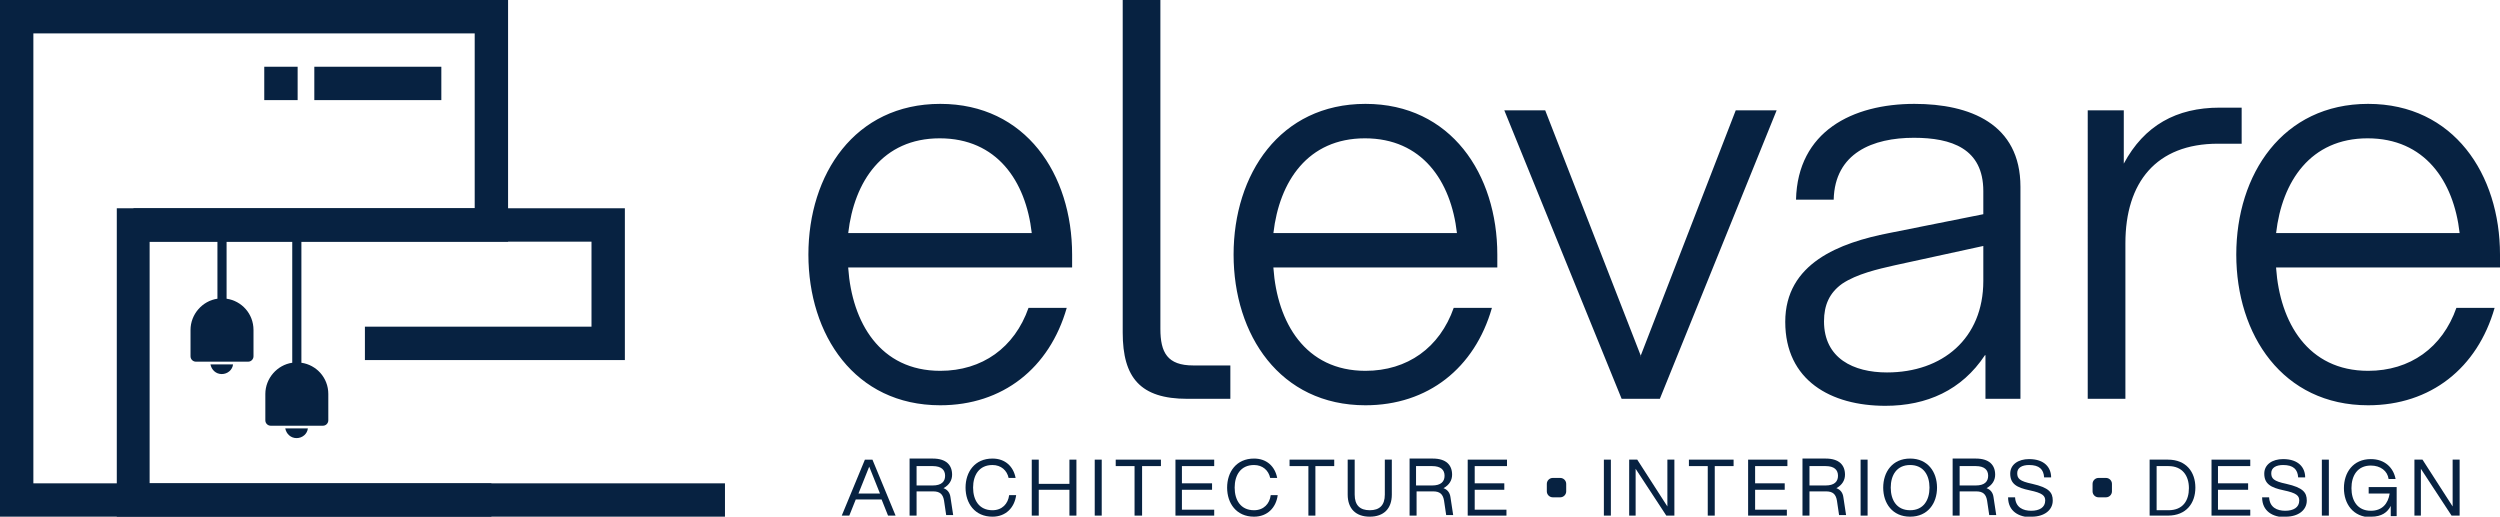 <svg xmlns="http://www.w3.org/2000/svg" xmlns:xlink="http://www.w3.org/1999/xlink" id="Layer_1" viewBox="0 0 46.45 9.6"><defs><style>      .st0 {        fill: none;      }      .st1 {        fill-rule: evenodd;      }      .st1, .st2 {        fill: #072241;      }      .st3 {        clip-path: url(#clippath);      }    </style><clipPath id="clippath"><rect class="st0" width="46.45" height="9.6"></rect></clipPath></defs><g class="st3"><polygon class="st2" points="9.13 9.6 0 9.6 0 0 9.44 0 9.44 4.49 2.48 4.49 2.48 3.87 8.82 3.87 8.82 .62 .62 .62 .62 8.98 9.13 8.98 9.13 9.6"></polygon><polygon class="st2" points="13.47 9.6 2.17 9.6 2.17 3.87 11.61 3.87 11.61 6.69 6.78 6.69 6.78 6.07 10.99 6.07 10.99 4.49 2.78 4.49 2.78 8.98 13.47 8.98 13.47 9.6"></polygon><path class="st1" d="M5.6,3.95v2.79c.28.04.5.28.5.58v.49c0,.05-.04.1-.1.1h-.97c-.05,0-.1-.04-.1-.1v-.49c0-.29.22-.54.5-.58v-2.79h.16ZM5.72,7.96c-.01.1-.1.18-.21.18s-.19-.08-.21-.18h.41Z"></path><path class="st1" d="M4.21,4.15v1.4c.28.04.5.28.5.58v.49c0,.05-.04.1-.1.1h-.97c-.05,0-.1-.04-.1-.1v-.49c0-.29.22-.54.5-.58v-1.4h.16ZM4.33,6.77c-.01.1-.1.18-.21.18s-.19-.08-.21-.18h.41Z"></path><path class="st1" d="M4.91,1.24h.62v.62h-.62v-.62ZM5.84,1.24h2.36v.62h-2.36v-.62Z"></path><path class="st1" d="M23.67,4.33h3.4c-.11-.97-.65-1.76-1.71-1.76s-1.59.8-1.7,1.76M36.85,4.57l-1.65.36c-.31.07-.7.16-.97.34-.24.17-.34.4-.34.7,0,.69.55.95,1.17.95,1.03,0,1.79-.63,1.79-1.7v-.65ZM42.3,4.33h3.4c-.11-.97-.65-1.76-1.71-1.76s-1.59.8-1.7,1.76ZM15.77,4.33h3.4c-.11-.97-.65-1.76-1.71-1.76s-1.59.8-1.7,1.76ZM20.86,0h.7v6.11c0,.44.13.68.61.68h.69v.62h-.8c-.87,0-1.2-.39-1.2-1.23V0ZM23.66,4.98c.07,1.01.59,1.91,1.71,1.91.78,0,1.38-.43,1.64-1.17h0s.71,0,.71,0h0c-.32,1.12-1.19,1.81-2.35,1.81-1.59,0-2.45-1.31-2.45-2.8s.86-2.8,2.45-2.8,2.45,1.31,2.45,2.8v.24h-4.16ZM30.48,6.62l1.77-4.57h.76l-2.17,5.36h-.71l-2.18-5.36h.76l1.78,4.57ZM36.88,6.6c-.43.65-1.08.94-1.85.94-1.01,0-1.86-.47-1.86-1.56s1.01-1.47,1.93-1.65l1.75-.35v-.43c0-.79-.59-.99-1.29-.99-.76,0-1.47.28-1.49,1.15h0s-.7,0-.7,0h0c.03-1.27,1.05-1.78,2.2-1.78,1.03,0,1.97.37,1.97,1.54v3.94h-.65v-.81ZM39.46,3.04c.38-.71.98-1.04,1.78-1.04h.41v.67h-.44c-1.15,0-1.72.72-1.72,1.85v2.89h-.7V2.05h.67v.98ZM42.29,4.98c.07,1.01.59,1.91,1.71,1.91.78,0,1.38-.43,1.64-1.17h0s.71,0,.71,0h0c-.32,1.12-1.19,1.81-2.35,1.81-1.59,0-2.45-1.31-2.45-2.8s.86-2.8,2.45-2.8,2.45,1.31,2.45,2.8v.24h-4.16ZM15.76,4.98c.07,1.01.59,1.91,1.71,1.91.78,0,1.38-.43,1.64-1.17h0s.71,0,.71,0h0c-.32,1.12-1.19,1.81-2.35,1.81-1.59,0-2.45-1.31-2.45-2.8s.86-2.8,2.45-2.8,2.45,1.31,2.45,2.8v.24h-4.16Z"></path><path class="st2" d="M15.95,9.17l.2-.5.2.5h-.39ZM16.5,9.58h.14l-.43-1.04h-.14l-.43,1.04h.14l.12-.3h.48l.12.3Z"></path><path class="st2" d="M17.03,9.02v-.36h.3c.16,0,.23.07.23.18s-.07.18-.23.18h-.3ZM16.9,9.58h.13v-.45h.31c.12,0,.18.05.2.17l.04.27h.13l-.05-.33c-.01-.08-.05-.14-.13-.17.11-.06.16-.15.16-.25,0-.18-.11-.3-.36-.3h-.43v1.04Z"></path><path class="st2" d="M18.44,9.6c.25,0,.41-.17.44-.4h-.13c-.02.16-.13.28-.31.28-.25,0-.36-.19-.36-.42s.11-.42.36-.42c.16,0,.27.1.3.24h.13c-.04-.21-.19-.36-.43-.36-.33,0-.5.25-.5.54s.17.54.5.54"></path><polygon class="st2" points="19.87 9.58 20 9.58 20 8.54 19.87 8.54 19.87 8.99 19.3 8.99 19.3 8.54 19.17 8.54 19.17 9.58 19.3 9.58 19.3 9.1 19.87 9.1 19.87 9.58"></polygon><rect class="st2" x="20.34" y="8.54" width=".13" height="1.04"></rect><polygon class="st2" points="21.08 9.58 21.22 9.58 21.22 8.66 21.57 8.66 21.57 8.54 20.73 8.54 20.73 8.66 21.08 8.66 21.08 9.58"></polygon><polygon class="st2" points="21.84 9.58 22.56 9.58 22.56 9.47 21.96 9.47 21.96 9.1 22.52 9.1 22.52 8.98 21.96 8.98 21.96 8.66 22.56 8.66 22.56 8.54 21.84 8.54 21.84 9.58"></polygon><path class="st2" d="M23.3,9.6c.25,0,.41-.17.44-.4h-.13c-.02.16-.13.28-.31.28-.25,0-.36-.19-.36-.42s.11-.42.36-.42c.16,0,.27.1.3.24h.13c-.04-.21-.19-.36-.43-.36-.33,0-.5.25-.5.54s.17.54.5.54"></path><polygon class="st2" points="24.31 9.58 24.44 9.58 24.44 8.66 24.79 8.66 24.79 8.54 23.96 8.54 23.96 8.66 24.31 8.66 24.31 9.58"></polygon><path class="st2" d="M25.45,9.6c.26,0,.41-.15.41-.41v-.65h-.13v.65c0,.2-.1.29-.28.29s-.28-.09-.28-.29v-.65h-.13v.65c0,.26.15.41.41.41"></path><path class="st2" d="M26.31,9.02v-.36h.3c.16,0,.23.07.23.18s-.07.18-.23.18h-.3ZM26.19,9.58h.13v-.45h.31c.12,0,.18.05.2.17l.04.27h.13l-.05-.33c-.01-.08-.05-.14-.13-.17.11-.06.16-.15.16-.25,0-.18-.11-.3-.36-.3h-.43v1.04Z"></path><polygon class="st2" points="27.27 9.58 27.99 9.58 27.99 9.47 27.4 9.47 27.4 9.1 27.95 9.1 27.95 8.98 27.4 8.98 27.4 8.66 28 8.66 28 8.54 27.27 8.54 27.27 9.58"></polygon><rect class="st2" x="29.8" y="8.54" width=".13" height="1.04"></rect><polygon class="st2" points="30.96 9.58 31.11 9.58 31.11 8.54 30.98 8.54 30.98 9.41 30.42 8.54 30.27 8.54 30.27 9.58 30.39 9.58 30.39 8.71 30.96 9.58"></polygon><polygon class="st2" points="31.73 9.58 31.86 9.58 31.86 8.66 32.21 8.66 32.21 8.54 31.38 8.54 31.38 8.66 31.73 8.66 31.73 9.58"></polygon><polygon class="st2" points="32.48 9.58 33.2 9.58 33.2 9.47 32.61 9.47 32.61 9.1 33.16 9.1 33.16 8.98 32.61 8.98 32.61 8.66 33.21 8.66 33.21 8.54 32.48 8.54 32.48 9.58"></polygon><path class="st2" d="M33.62,9.02v-.36h.3c.16,0,.23.07.23.18s-.07.18-.23.18h-.3ZM33.49,9.58h.13v-.45h.31c.12,0,.18.05.2.17l.04.27h.13l-.05-.33c-.01-.08-.05-.14-.13-.17.11-.06.16-.15.16-.25,0-.18-.11-.3-.36-.3h-.43v1.04Z"></path><rect class="st2" x="34.57" y="8.54" width=".13" height="1.04"></rect><path class="st2" d="M35.13,9.06c0-.23.11-.42.36-.42s.36.19.36.42-.11.42-.36.42-.36-.19-.36-.42M35.49,9.6c.33,0,.5-.25.5-.54s-.17-.54-.5-.54-.5.25-.5.54.17.54.5.54Z"></path><path class="st2" d="M36.41,9.02v-.36h.3c.16,0,.23.07.23.18s-.07.18-.23.18h-.3ZM36.28,9.58h.13v-.45h.31c.12,0,.18.05.2.17l.04.27h.13l-.05-.33c-.01-.08-.05-.14-.13-.17.11-.06.16-.15.16-.25,0-.18-.11-.3-.36-.3h-.43v1.04Z"></path><path class="st2" d="M37.75,9.6c.23,0,.39-.12.39-.3,0-.15-.07-.24-.38-.31-.24-.05-.28-.1-.28-.2s.09-.15.22-.15c.19,0,.27.08.28.23h.13c0-.18-.12-.34-.41-.34-.2,0-.35.1-.35.27,0,.19.12.26.36.31.24.05.29.1.29.19,0,.13-.11.19-.26.19s-.29-.06-.3-.25h-.13c0,.26.2.37.43.37"></path><path class="st2" d="M40.07,9.47v-.81h.22c.26,0,.38.18.38.41s-.11.41-.38.41h-.22ZM39.94,9.58h.34c.34,0,.51-.23.51-.52s-.17-.52-.51-.52h-.34v1.04Z"></path><polygon class="st2" points="41.09 9.58 41.81 9.58 41.81 9.47 41.21 9.47 41.21 9.1 41.77 9.1 41.77 8.98 41.21 8.98 41.21 8.66 41.81 8.66 41.81 8.54 41.09 8.54 41.09 9.58"></polygon><path class="st2" d="M42.47,9.6c.23,0,.39-.12.39-.3,0-.15-.07-.24-.38-.31-.24-.05-.28-.1-.28-.2s.09-.15.22-.15c.19,0,.27.08.28.23h.13c0-.18-.12-.34-.41-.34-.2,0-.35.1-.35.27,0,.19.12.26.36.31.24.05.29.1.29.19,0,.13-.11.19-.26.19s-.29-.06-.3-.25h-.13c0,.26.2.37.43.37"></path><rect class="st2" x="43.14" y="8.54" width=".13" height="1.04"></rect><path class="st2" d="M44.06,9.6c.19,0,.3-.08.36-.2v.19h.11v-.54h-.52v.12h.39c-.03.19-.14.32-.35.32-.25,0-.36-.19-.36-.42s.11-.42.36-.42c.18,0,.31.1.33.25h.13c-.04-.21-.2-.37-.46-.37-.33,0-.5.25-.5.54s.17.54.5.54"></path><polygon class="st2" points="45.55 9.58 45.7 9.58 45.7 8.54 45.57 8.54 45.57 9.41 45.01 8.54 44.86 8.54 44.86 9.58 44.98 9.58 44.98 8.71 45.55 9.58"></polygon><path class="st1" d="M28.85,8.88h.14c.06,0,.11.05.11.11v.14c0,.06-.05.11-.11.11h-.14c-.06,0-.11-.05-.11-.11v-.14c0-.06.05-.11.11-.11"></path><path class="st1" d="M38.99,8.88h.14c.06,0,.11.05.11.11v.14c0,.06-.05.11-.11.11h-.14c-.06,0-.11-.05-.11-.11v-.14c0-.06.05-.11.11-.11"></path></g></svg>